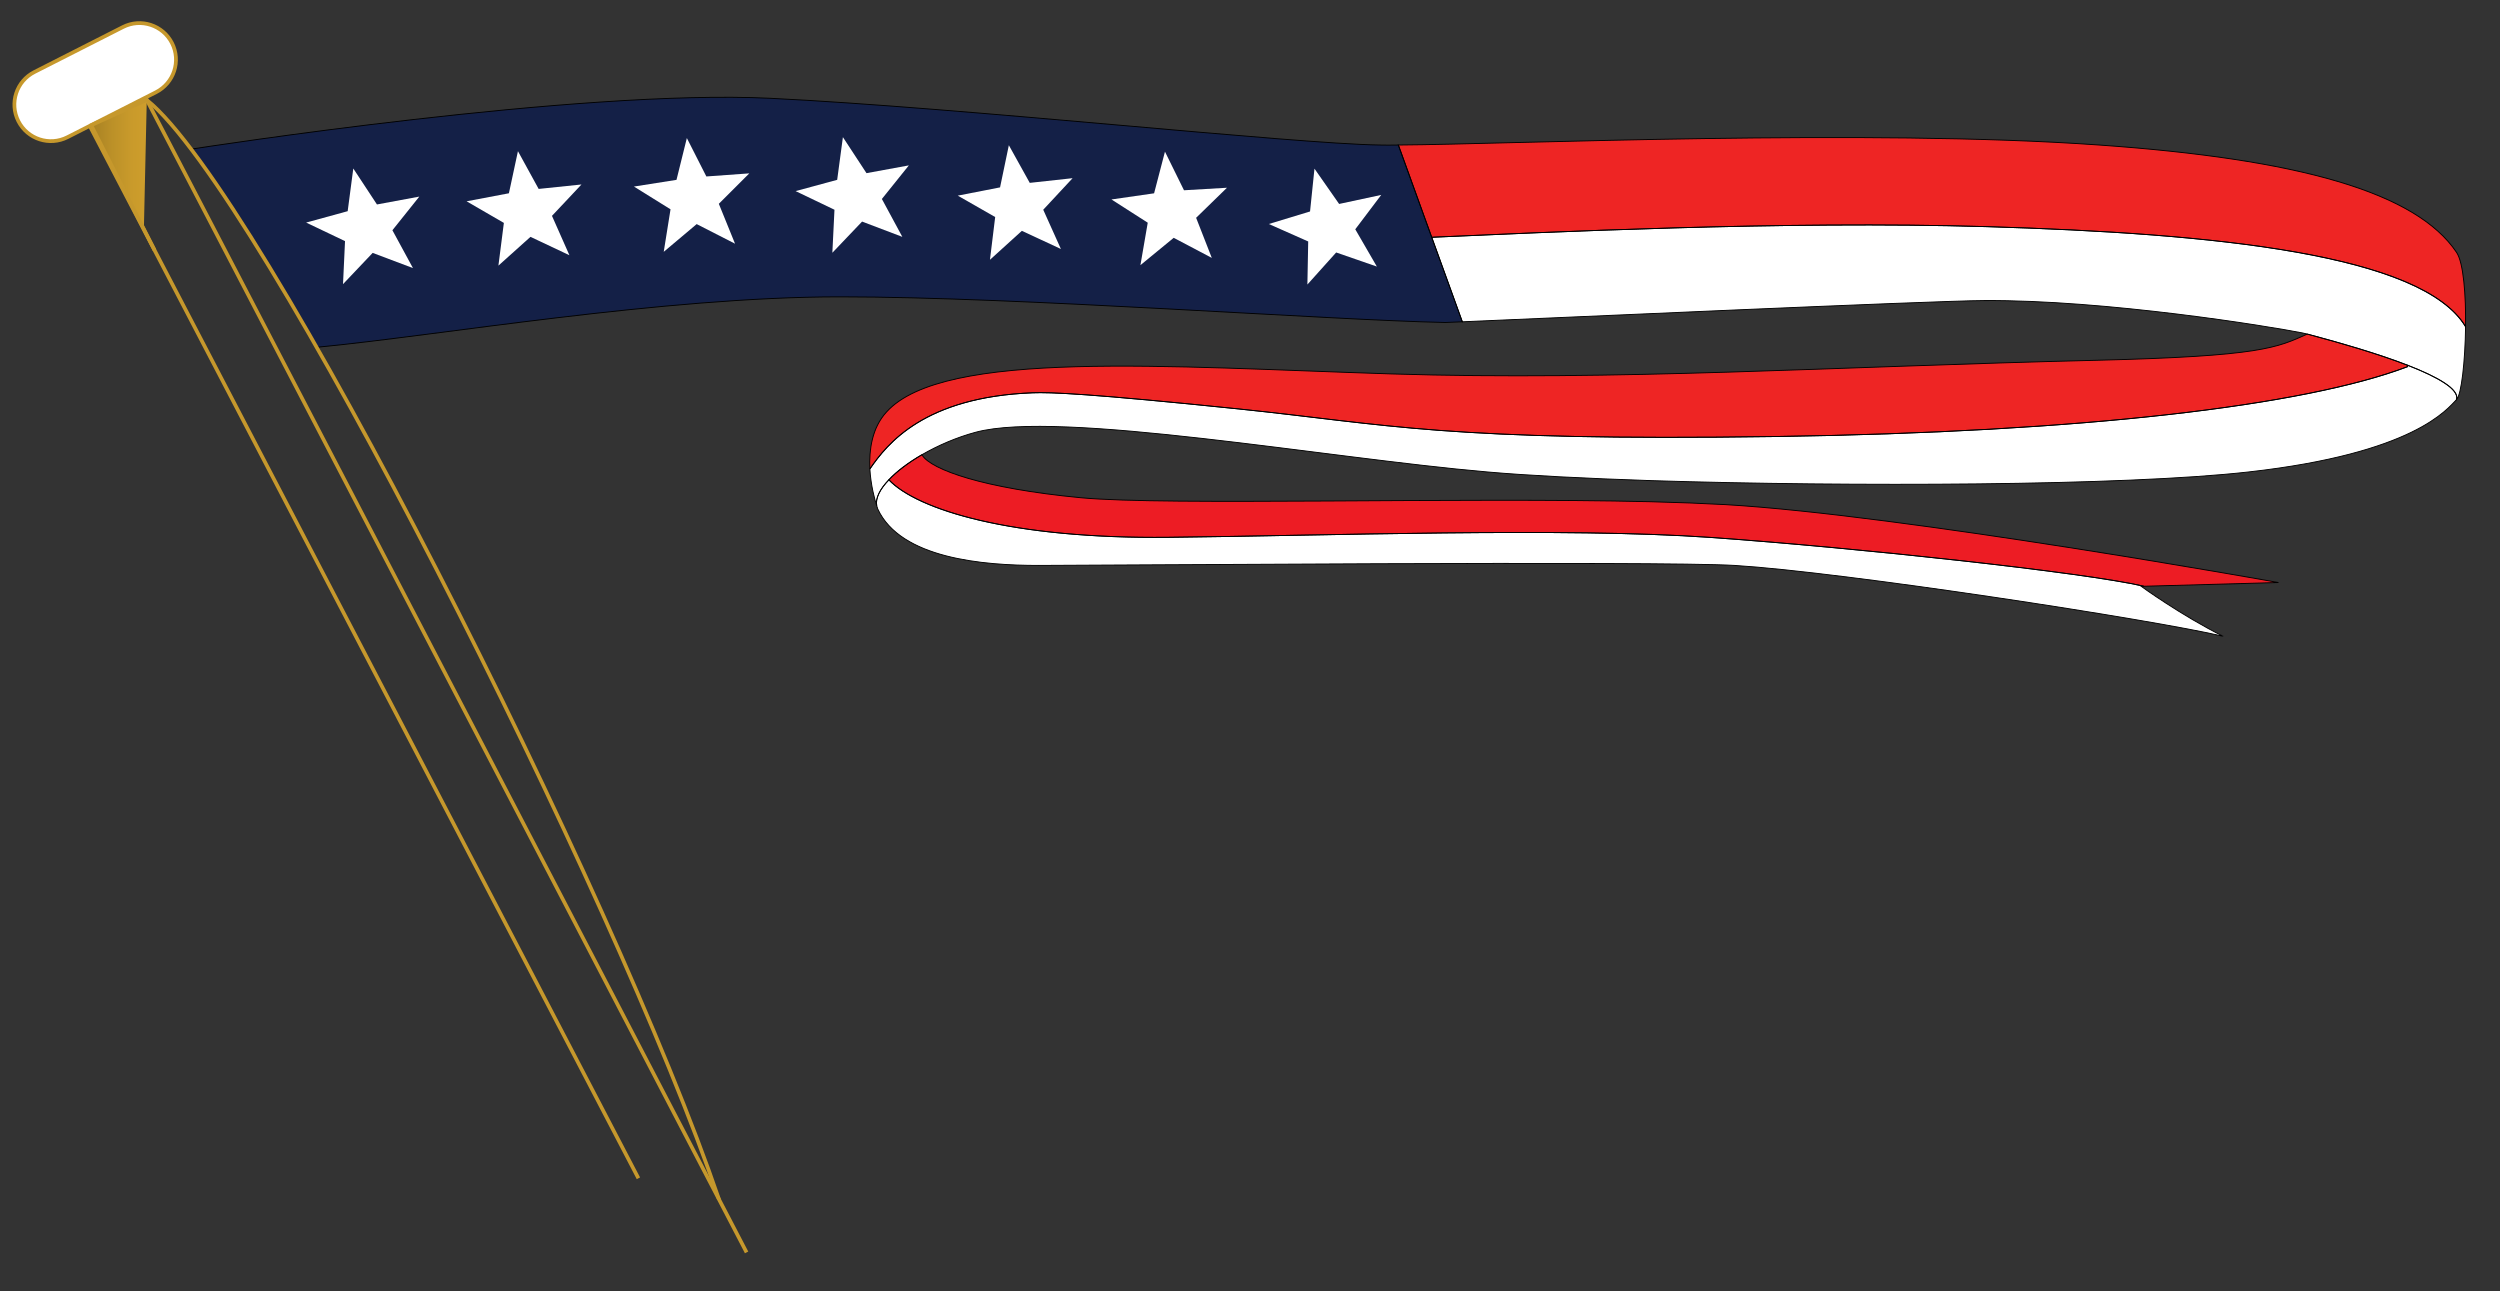 <?xml version="1.0" encoding="utf-8"?>
<!-- Generator: Adobe Illustrator 14.0.0, SVG Export Plug-In . SVG Version: 6.00 Build 43363)  -->
<!DOCTYPE svg PUBLIC "-//W3C//DTD SVG 1.1//EN" "http://www.w3.org/Graphics/SVG/1.1/DTD/svg11.dtd">
<svg version="1.1" id="Layer_1" xmlns="http://www.w3.org/2000/svg" xmlns:xlink="http://www.w3.org/1999/xlink" x="0px" y="0px"
	 width="666px" height="344px" viewBox="0 0 666 344" enable-background="new 0 0 666 344" xml:space="preserve">
<rect x="0" y="0" width="666" height="344" fill="#333333" stroke="none"/>
<g>
	<g id="XMLID_1_">
		<g>
			<g>
				<path fill="#FFFFFF" d="M529.366,60.38c60.792,1.8,115.854,7.346,127.461,26.631c0,0.037,0,0.037,0,0.037
					c-0.11,9.146-1.102,18.072-2.388,19.395c0.734-2.718-4.886-5.951-12.967-9.109c-7.823-3.049-17.962-5.987-26.814-8.338
					c-0.44-0.11-0.845-0.22-1.248-0.294c-8.633-1.726-52.381-8.853-84.925-8.632c-13.812,0.073-116.001,4.702-138.922,5.657
					l-8.154-22.517C411.31,61.923,475.04,58.764,529.366,60.38z"/>
				<path fill="#EE2524" d="M656.827,87.011C645.22,67.727,590.158,62.18,529.366,60.38c-54.326-1.616-118.057,1.542-147.957,2.828
					l-8.889-24.574c30.414-0.22,125.33-4.371,186.709,0c53.115,3.747,84.411,12.526,95.21,28.614
					C656.276,70.004,656.938,78.6,656.827,87.011z"/>
				<path fill="#FFFFFF" d="M396.212,125.727c-42.939-3.71-114.016-16.566-136.276-10.579c-5.069,1.359-10.064,3.526-14.326,5.987
					c-3.6,2.094-6.685,4.408-8.815,6.686c-2.388,2.498-3.637,4.922-3.232,6.942c-0.515-1.58-1.58-5.437-1.837-9.881h0.037
					c4.555-6.612,14.436-19.137,43.381-20.239c4.555-0.184,14.913,0.184,54.841,4.298c39.965,4.15,54.841,8.632,143.255,7.346
					c81.619-1.175,140.685-8.191,168.087-18.586l0.146-0.367c8.081,3.159,13.701,6.391,12.967,9.109
					c-2.498,2.498-11.203,14.326-55.392,19.285c-33.096,3.747-106.377,3.967-159.088,2.314
					C422.329,127.453,406.975,126.682,396.212,125.727z"/>
				<path fill="#EE2524" d="M473.239,116.287c-88.414,1.286-103.29-3.196-143.255-7.346c-39.928-4.114-50.287-4.481-54.841-4.298
					c-28.945,1.102-38.826,13.627-43.381,20.239h-0.037c-0.22-5.032,0.551-10.873,4.445-15.133
					c15.133-16.75,74.787-12.012,134.513-10.138c59.727,1.873,117.506-1.947,187.922-3.637c43.858-1.065,48.046-3.379,56.053-6.979
					c8.853,2.351,18.991,5.29,26.814,8.338l-0.146,0.367C613.924,108.095,554.858,115.111,473.239,116.287z"/>
				<path fill="#ED1C24" d="M606.981,155.186l-35.813,0.992c-15.942-3.71-76.66-10.248-115.376-13.003
					c-38.789-2.718-102.373-0.478-144.394-0.037c-42.022,0.478-67.037-7.346-74.603-15.317c2.13-2.278,5.216-4.592,8.815-6.686
					l0.074,0.147c2.424,3.82,16.125,8.816,42.242,11.313c22.921,2.167,100.72-0.184,151.851,1.065
					c7.236,0.184,13.922,0.44,19.872,0.771C506.923,137.188,606.981,155.186,606.981,155.186z"/>
				<path fill="#FFFFFF" d="M570.433,156.214c0,0,10.616,7.714,21.819,13.297c-18.072-4.334-101.271-17.117-130.105-18.88
					c-19.982-1.212-170.474,0-185.424,0c-14.914,0-36.806-1.837-42.903-15.06c-0.037-0.074-0.073-0.184-0.073-0.257
					c-0.074-0.147-0.11-0.331-0.184-0.551c-0.404-2.021,0.845-4.445,3.232-6.942c7.566,7.971,32.581,15.794,74.603,15.317
					c42.021-0.44,105.605-2.681,144.394,0.037c38.716,2.755,99.434,9.293,115.376,13.003L570.433,156.214z"/>
				<path fill="#142047" d="M381.409,63.208l8.154,22.517c-2.755,0.11-4.371,0.184-4.555,0.184
					c-31.112-0.625-113.87-6.832-161.181-6.832c-47.274,0-107.111,10.358-139.472,13.444c0,0-16.971-29.937-33.243-52.821
					c2.718-0.404,103.034-16.015,154.055-13.518c51.021,2.498,139.105,12.122,162.393,12.452c1.396,0.037,3.049,0.037,4.959,0
					L381.409,63.208z"/>
			</g>
		</g>
		<g>
			<g>
				<path fill="none" stroke="#000000" stroke-width="0.25" d="M529.366,60.38c60.792,1.8,115.854,7.346,127.461,26.631
					c0,0.037,0,0.037,0,0.037c-0.11,9.146-1.102,18.072-2.388,19.395c0.734-2.718-4.886-5.951-12.967-9.109
					c-7.823-3.049-17.962-5.987-26.814-8.338c-0.44-0.11-0.845-0.22-1.248-0.294c-8.633-1.726-52.381-8.853-84.925-8.632
					c-13.812,0.073-116.001,4.702-138.922,5.657l-8.154-22.517C411.31,61.923,475.04,58.764,529.366,60.38z"/>
				<path fill="none" stroke="#000000" stroke-width="0.25" d="M656.827,87.011C645.22,67.727,590.158,62.18,529.366,60.38
					c-54.326-1.616-118.057,1.542-147.957,2.828l-8.889-24.574c30.414-0.22,125.33-4.371,186.709,0
					c53.115,3.747,84.411,12.526,95.21,28.614C656.276,70.004,656.938,78.6,656.827,87.011z"/>
				<path fill="none" stroke="#000000" stroke-width="0.25" d="M396.212,125.727c-42.939-3.71-114.016-16.566-136.276-10.579
					c-5.069,1.359-10.064,3.526-14.326,5.987c-3.6,2.094-6.685,4.408-8.815,6.686c-2.388,2.498-3.637,4.922-3.232,6.942
					c-0.515-1.58-1.58-5.437-1.837-9.881h0.037c4.555-6.612,14.436-19.137,43.381-20.239c4.555-0.184,14.913,0.184,54.841,4.298
					c39.965,4.15,54.841,8.632,143.255,7.346c81.619-1.175,140.685-8.191,168.087-18.586l0.146-0.367
					c8.081,3.159,13.701,6.391,12.967,9.109c-2.498,2.498-11.203,14.326-55.392,19.285c-33.096,3.747-106.377,3.967-159.088,2.314
					C422.329,127.453,406.975,126.682,396.212,125.727z"/>
				<path fill="none" stroke="#000000" stroke-width="0.25" d="M473.239,116.287c-88.414,1.286-103.29-3.196-143.255-7.346
					c-39.928-4.114-50.287-4.481-54.841-4.298c-28.945,1.102-38.826,13.627-43.381,20.239h-0.037
					c-0.22-5.032,0.551-10.873,4.445-15.133c15.133-16.75,74.787-12.012,134.513-10.138c59.727,1.873,117.506-1.947,187.922-3.637
					c43.858-1.065,48.046-3.379,56.053-6.979c8.853,2.351,18.991,5.29,26.814,8.338l-0.146,0.367
					C613.924,108.095,554.858,115.111,473.239,116.287z"/>
				<path fill="none" stroke="#000000" stroke-width="0.25" d="M606.981,155.186l-35.813,0.992
					c-15.942-3.71-76.66-10.248-115.376-13.003c-38.789-2.718-102.373-0.478-144.394-0.037
					c-42.022,0.478-67.037-7.346-74.603-15.317c2.13-2.278,5.216-4.592,8.815-6.686l0.074,0.147
					c2.424,3.82,16.125,8.816,42.242,11.313c22.921,2.167,100.72-0.184,151.851,1.065c7.236,0.184,13.922,0.44,19.872,0.771
					C506.923,137.188,606.981,155.186,606.981,155.186z"/>
				<path fill="none" stroke="#000000" stroke-width="0.25" d="M570.433,156.214c0,0,10.616,7.714,21.819,13.297
					c-18.072-4.334-101.271-17.117-130.105-18.88c-19.982-1.212-170.474,0-185.424,0c-14.914,0-36.806-1.837-42.903-15.06
					c-0.037-0.074-0.073-0.184-0.073-0.257c-0.074-0.147-0.11-0.331-0.184-0.551c-0.404-2.021,0.845-4.445,3.232-6.942
					c7.566,7.971,32.581,15.794,74.603,15.317c42.021-0.44,105.605-2.681,144.394,0.037c38.716,2.755,99.434,9.293,115.376,13.003
					L570.433,156.214z"/>
				<path fill="none" stroke="#000000" stroke-width="0.25" d="M381.409,63.208l8.154,22.517c-2.755,0.11-4.371,0.184-4.555,0.184
					c-31.112-0.625-113.87-6.832-161.181-6.832c-47.274,0-107.111,10.358-139.472,13.444c0,0-16.971-29.937-33.243-52.821
					c2.718-0.404,103.034-16.015,154.055-13.518c51.021,2.498,139.105,12.122,162.393,12.452c1.396,0.037,3.049,0.037,4.959,0
					L381.409,63.208z"/>
			</g>
		</g>
	</g>
	<g>
		<polygon fill="#FFFFFF" points="94.117,44.885 100.422,54.469 111.704,52.374 104.536,61.336 110.011,71.418 99.278,67.37 
			91.379,75.695 91.914,64.234 81.555,59.294 92.621,56.259 		"/>
		<polygon fill="#FFFFFF" points="137.981,40.272 143.496,50.33 154.907,49.146 147.045,57.505 151.694,67.994 141.32,63.097 
			132.778,70.764 134.23,59.381 124.299,53.628 135.574,51.489 		"/>
		<polygon fill="#FFFFFF" points="182.978,36.778 188.173,47.01 199.616,46.185 191.496,54.292 195.813,64.923 185.595,59.699 
			176.817,67.089 178.628,55.762 168.881,49.699 180.219,47.912 		"/>
		<polygon fill="#FFFFFF" points="224.549,36.536 230.832,46.129 242.118,44.059 234.932,53.006 240.384,63.101 229.659,59.027 
			221.74,67.335 222.304,55.875 211.952,50.911 223.026,47.905 		"/>
		<polygon fill="#FFFFFF" points="268.758,38.686 274.326,48.716 285.739,47.468 277.919,55.873 282.626,66.335 272.227,61.494 
			263.724,69.205 265.116,57.817 255.152,52.118 266.416,49.919 		"/>
		<polygon fill="#FFFFFF" points="310.347,40.401 315.414,50.688 326.865,50.016 318.647,58.021 322.824,68.704 312.677,63.353 
			303.808,70.634 305.759,59.328 296.093,53.135 307.451,51.5 		"/>
		<polygon fill="#FFFFFF" points="350.176,44.929 356.742,54.333 367.961,51.926 361.043,61.084 366.795,71.014 355.955,67.259 
			348.289,75.8 348.506,64.327 338.012,59.674 348.996,56.335 		"/>
	</g>
</g>
<polyline fill="none" stroke="#C6982C" points="170.075,313.896 23.903,33.536 39.099,26.626 198.893,333.642 "/>
<path fill="#FFFFFF" stroke="#C6982C" d="M45.825,11.483c2.436,4.792,0.523,10.648-4.271,13.085L17.977,36.546
	c-4.793,2.435-10.653,0.52-13.087-4.273l0,0C2.457,27.48,4.367,21.623,9.16,19.188L32.74,7.21
	C37.532,4.773,43.393,6.69,45.825,11.483L45.825,11.483z"/>
<linearGradient id="SVGID_1_" gradientUnits="userSpaceOnUse" x1="23.903" y1="43.609" x2="39.099" y2="43.609">
	<stop  offset="0" style="stop-color:#A68023"/>
	<stop  offset="0.381" style="stop-color:#BB9028"/>
	<stop  offset="0.732" style="stop-color:#C99A2B"/>
	<stop  offset="0.994" style="stop-color:#CE9E2C"/>
</linearGradient>
<polygon fill="url(#SVGID_1_)" points="38.34,60.593 39.099,26.626 23.903,33.536 "/>
<path fill="none" stroke="#C6982C" d="M191.553,319.547C164.005,238.732,69.39,50.732,39.099,26.626l-14.796,6.728l16.87,33.304"/>
</svg>
